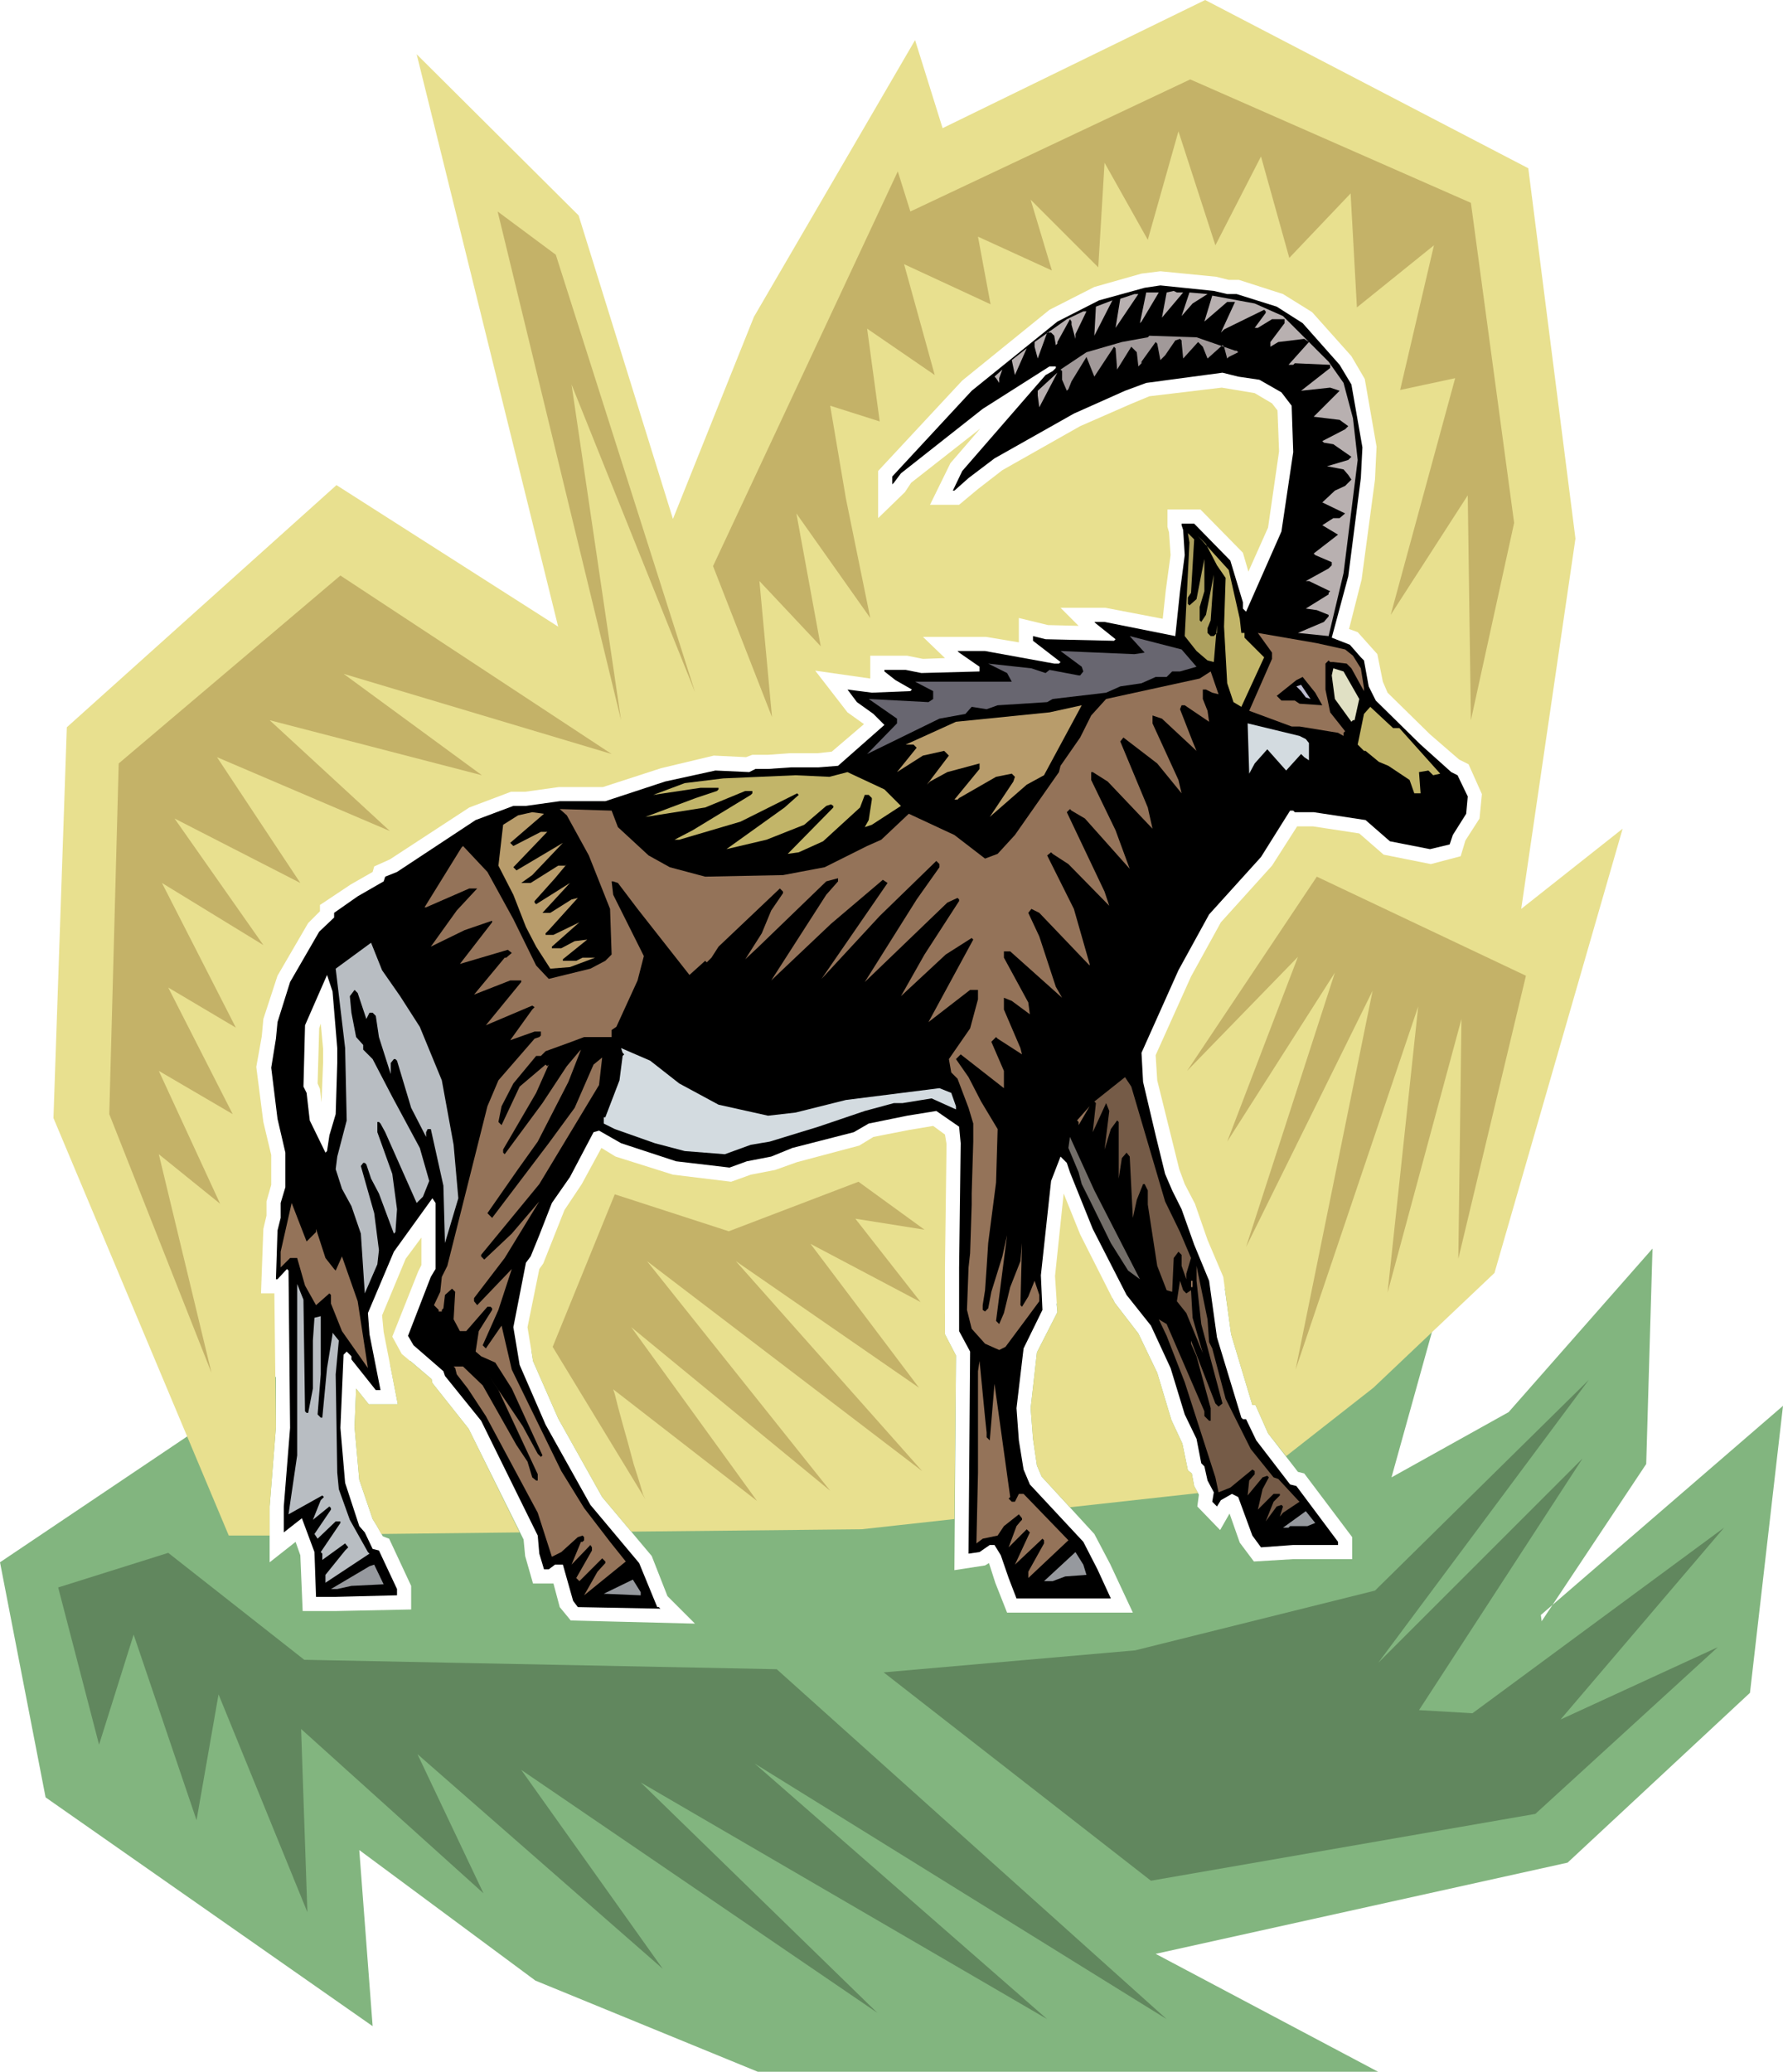 <svg xmlns="http://www.w3.org/2000/svg" fill-rule="evenodd" height="8.778in" preserveAspectRatio="none" stroke-linecap="round" viewBox="0 0 2268 2635" width="725.28"><style>.pen1{stroke:none}.brush3{fill:#000}.brush4{fill:#b8b0b0}.brush7{fill:#c2b569}.brush8{fill:#947359}.brush12{fill:#b89c6b}.brush13{fill:#d3dbe0}.brush14{fill:#b8bdc2}.brush15{fill:#755b47}</style><path class="pen1" style="fill:#82b57f" d="M351 1751 0 1987l58 299 416 291-17-224 224 166 283 116h789l-283-150 524-116 232-216 42-365-308 266 1 8 133-200 8-274-183 208-149 83 74-266-286 26 8 58 27 90h4l16 36 38 49 8 2 61 81v28h-75l-50 3-18-24-13-37-12 21-29-30 2-15-6-11-3-16-5-4-7-34-14-30-18-60-24-50-30-39-3-6-71 7 1 11-26 51-8 71 3 39 5 34 6 14 67 73 20 38 29 62h-160l-15-38-8-25-5 3-39 6 2-273-14-27v-26l-526 47 2 13 32 73 56 100 63 75 20 51 35 35-158-4-14-17-8-30h-26l-10-35-2-21-70-141-46-58-1-5-27-23-26 3 10 52h-37l-16-20-2 49 6 67 17 50 5 8 8 14 8 3 28 60v30l-96 2h-42l-3-71-6-17-33 26v-71l8-101v-64z"/><path class="pen1" d="m1096 1945-293 3-37-44-56-100-32-73-7-43 15-74 5-7 27-68 22-33 25-46 18 11 73 23 74 9 25-9 31-6 28-10 79-21 18-11 46-9 30-5 15 11 2 12-2 157v85l14 27-2 208-118 13zm-435 4-176 2-6-11-5-8-17-50-6-67 2-49 16 20h37l-18-92-2-21 30-72 20-27v35l-4 8-33 83 12 22 38 32 1 5 46 58 65 132zm-318 4h-52L68 1422l17-497 343-308 282 180L530 69l206 205 120 386 103-257 205-352 35 112L1533 0l411 214 60 471-69 471 129-102-163 565-154 146-111 87-23-29-16-36h-4l-27-90-10-73-20-47-16-46-13-25-7-19-28-113-2-32 45-100 38-69 65-72 32-50h20l59 9 31 27 60 12 38-10 6-20 18-28 3-31-17-38-12-6-37-32-54-53-6-14-7-35-25-28-11-4 16-63 17-127 2-42-15-86-17-29-50-56-37-23-56-18h-13l-16-4-71-7-24 3-60 17-57 29-111 90-107 115v60l34-33 8-12 88-69-38 44-26 53h37l24-20 31-24 99-56 64-28 24-10 92-11 18 3 24 4 22 13 7 9 2 52-14 97-25 56-7-24-54-55h-42v22l2 7 2 29-6 44-4 37-73-14h-57l23 23-39-1-37-9v31l-42-7h-80l28 27-28 1-20-4h-47v29l-70-10 41 53 21 15-41 35-18 2h-35l-28 2h-20l-8 3-41-2-67 16-74 24h-56l-43 6h-18l-53 20-101 66-20 9-2 7-28 16-39 26v8l-15 15-39 67-18 55-2 22-7 39 9 70 10 42v38l-6 21v18l-4 17-3 82h17l2 170-8 101v37zm1181-54-163 18-36-39-6-14-5-34-3-39 8-71 26-51-3-46 11-105 21 52 44 87 30 39 24 50 18 60 14 30 7 34 5 4 3 16 5 9zM404 1378l3 7 2 17 2-51v-17l-3-32-2 6-2 70z" style="fill:#e8e08f"/><path class="pen1 brush3" d="M1561 374h12l51 16 33 21 47 53 15 25 14 80-2 39-16 125-21 78 23 9 14 16 4 4 6 33 9 18 57 56 39 35 8 4 13 27-2 22-17 27-4 12-25 6-51-10-31-27-66-10h-24l-2-2h-4l-37 59-66 73-39 71-47 105 2 37 16 68 12 49 9 21 12 24 16 45 19 46 10 72 31 102 2 2h4l13 27 43 56 8 2 53 71v4h-57l-41 3-11-15-18-49-8-4-14 8-5 8-6-6 2-12-8-15-4-18-4-4-6-31-15-31-18-59-25-54-31-39-43-84-29-72-4-12-8-8-12 31-13 120 2 44-24 49-9 76 3 41 6 37 8 19 68 73 18 35 17 37h-120l-10-26-10-29-8-13h-6l-13 9-14 2 2-257-14-26v-81l2-158-2-21-29-20-37 6-49 10-19 11-78 20-27 11-31 6-22 8-68-8-70-23-28-16-7 2-30 57-23 33-16 41-11 27-6 8-16 82 8 48 33 76 57 102 62 74 23 56h2l2 2-105-2-6-8-13-46h-10l-8 6h-6l-6-20-2-23-72-146-46-57-2-6-38-33-7-12 29-75 6-10v-84l-4-6-49 68-33 78 2 27 14 71h-6l-31-39v-4l-6-6-4 4-4 93 6 70 18 55 7 8 10 21 8 2 23 49v8l-78 2h-25l-2-57-16-43-23 18v-33l8-100-2-200-2-2-12 13h-2l2-62 4-16v-19l6-20v-44l-10-43-8-65 6-37 2-21 16-51 37-64 19-18v-6l30-21 33-19 2-6 15-6 100-66 48-18h16l43-6h58l76-25 64-14 43 2 8-4h16l29-2h35l25-2 59-52-14-14-21-15-12-16 31 4 49-2 2-2-21-12-14-11v-2h27l20 4 74-2v-6l-26-18-2-2h35l77 14 11 2h6l2-2-35-27v-6l16 4 87 2 2-2-25-20-2-2h13l90 18 6-57 6-46-2-32-2-6v-2h16l46 47 16 53v8l4 4 45-102 15-101-2-59-13-17-28-16-27-4-20-5-97 13-27 10-65 29-101 57-33 25-18 16h-2l12-25 106-122 9-5 4-4v-2h-8l-85 54-104 82-9 12-2 2v-10l101-109 109-88 53-27 58-16 20-3 68 7 17 4zM429 1333v19l-2 65-8 27-3 20-2 2-20-41-4-35-4-8 2-78 28-64 7 21 6 72z"/><path class="pen1 brush4" d="m1505 372-27 32 6-32 9-2 4 2h8zm-53 37-2 2 8-39h16l-22 37zm65-23-14 16 10-30 23 2-19 12zm-98 31 6-37 18-6h5l-29 43zm213-15 58 58 19 27 12 45 6 53-18 144-19 80-39-4 33-14 6-7v-2l-15-6-14-2 29-18v-2l2-2-27-13h-4l29-16 4-4v-4l-21-9-2-2 31-24-20-12 14-9h8l7-6-29-14 16-15 13-6 8-8-4-6-6-7-21-4 27-8 4-4-23-16-12-2-2-2 29-15 4-4-11-8-33-4 33-33-12-4-37 4 37-29v-4l-45-2-2 2h-6l26-29-6-4-33 4-10 6v-6l18-24v-5h-16l-18 11h-4l14-19v-2l-2-2-51 25-4 4 18-39h-10l-29 25 10-33 54 10 36 16zm-238-12 21-8-23 45 2-37zm-26 35v6l-5-18v-4l-2-3-16 29v2l-2 2-2-12-4-4h-5l-12 33-4-15v-6l41-29 21-10h4l-14 29z"/><path class="pen1" style="fill:#a19999" d="M1571 446h2l2 2-12 6-2 2-4-15-2-2-19 17-6-15-6-6-19 21-2-21v-2l-2-2-6 2-13 19-6 6-4-21-2-2-18 25v2l-4 4-2-18-7-7-18 29-2-27-2-2-25 38-10-25-19 31-4 10-2 2-6-14v-11l-2-2 33-22 45-13 33-6 2-2 60 2 49 17z"/><path class="pen1 brush4" d="m1287 458 19-15-15 34-4-19zm-16 29-4-6-2-2 10-9-4 11v6zm49 16v-6l25-23-23 44-2-15z"/><path class="pen1" style="fill:#ada05e" d="m1515 754-4 6v8l2 2 9-8 6-31 4-20v41l-6 20v17l2 2 6-9 10-51-4 58-4 10v6l4 4h4l4-4v-10l-4 47-8-2-14-12-15-19 6-119-2-12 8 8-4 68z"/><path class="pen1 brush7" d="m1577 787 2 18h4v6l25 25-29 63-10-6-8-24-4-72 2-62-11-16-14-27-10-10 39 43 14 62z"/><path class="pen1 brush8" d="m1711 826 10 8 10 16 4 25v4l-16-29-6-6-17-2h-4l-2-2-4 4v33l6 29 19 24-2 2v4l-7-4-49-8h-10l-54-20 29-66v-8l-18-25 75 13 36 8z"/><path class="pen1" style="fill:#686670" d="m1522 848-21 6h-10l-7 7h-14l-18 8-27 4-18 8-68 8-7 4-63 4-14 5-19-3-8 9-33 6-92 45 38-39v-6l-36-25 76 4 6-4v-10l-23-12h123l-6-11-24-12 55 6 18 6 5-4 37 7h2l4-5-2-6-27-20 94 4 13-2-19-21 66 17 19 22z"/><path class="pen1" style="fill:#e0e0c4" d="m1729 889-6 27h-2l-2 2-21-29-4-30 2-9 13 4 20 35z"/><path class="pen1 brush8" d="m1542 881-8-4h-4v12l6 15 2 14-31-21h-4l-2 5 16 41 5 12-44-41-12-4v10l33 72 4 17-31-38-43-33-4 5 35 84 6 27-57-60-19-12h-2v10l31 64 18 49-57-64-17-10-2-2-4 4 48 101 6 18-52-53-20-13-2-2-5 4 34 68 20 70v2l-64-67-10-5-4 5 14 30 21 64 8 14-66-59h-8v8l31 57 2 15-23-17-10-4v15l21 49 2 8-31-20-2-2-6 6 16 37v22l-55-43-6 6 16 23 16 31 21 35-2 68-10 77-2 31-2 29-3 19v6l3 2 4-4 4-21 14-45 6-27-14 109 4 4 6-14 8-33 13-33 2-23-2 79 2 2 8-13 8-20 6 18v8l-14 19-29 39-8 4-18-8-17-19-6-24 2-54 2-18 2-62v-14l2-66v-23l-6-20-14-37-8-8-3-17 27-39 10-37v-12h-10l-53 41 57-105-2-2-33 21-57 53 30-53 44-68v-2l-2-2-13 6-105 101 66-105 29-41v-4l-4-4-72 70-74 80 84-122-6-4-66 56-76 72 70-109 15-17v-4l-15 4-88 85-15 14 21-33 12-29 15-22v-2l-4-4-78 74-9 14-6 6-2-2-20 18-66-84-25-33-6-2h-2l2 17 39 78-8 31-27 59-6 4v9h-35l-16 6-33 12-6 6h-6l-29 35-15 29-4 20 4 4 23-49 33-28 2 2 2-2-16 36-42 72v4l2 2 48-65 31-47 16-19 2-2-16 41-39 76-25 35-39 56 6 6 72-95 33-45 24-55 11-9-4 35-76 126-74 90v2l4 4 35-33 35-41-44 72-39 51v4l4 5 44-46-17 52-20 45 4 4 20-29 13 56 63 129 29 47 33 43 20 25-53 43 17-30 10-11v-2l-4-4-29 29-4-4 20-35v-4l-2-3-24 25 12-29h2l2-2v-4l-2-2-6 2-21 19-12 6-18-56-66-123-23-35-14-18-2-8-2-2h12l25 24 43 76 14 21 6 20 5 4h2v-8l-50-107-12-18 43 64 19 35 4 4 2-2-39-85-21-33-18-8-7-6 4-26 17-27v-2l-2-2h-4l-27 31h-8l-8-15 2-35-4-4-9 8-2 17-2 2v2h-4v-2l-6-6 8-17 2-19 7-14 51-203 14-33 46-53 6-2 2-2v-5h-8l-31 11 28-39 3-3-3-2-59 25 45-55v-2h-14l-46 18 39-47h2l7-6-5-4-61 18 41-53v-2l-35 12-43 21 33-46 26-28h-10l-55 24h-2l47-76 2-2 31 33 33 60 29 59 16 17 53-13 19-10 8-8-2-58-27-68-28-51-9-8 66 2 8 21 39 36 27 15 45 12 99-2 53-10 54-27 18-8 35-33 58 27 39 30 16-6 22-24 56-80 2-8 25-36 14-28 19-21 119-26 14-9 10 29-8-2z"/><path class="pen1 brush3" d="m1682 897-29-2-6-4h-17l-6-6 25-20 8-4 16 20 9 16z"/><path class="pen1" style="fill:#bdbdd1" d="m1661 887-6-8-6-6 6-2 12 18-6-2z"/><path class="pen1 brush12" d="m1306 998-47 41 30-45 2-6-4-4-20 4-47 27-2 2h-4l32-39v-7l-41 11-22 12-4 4 28-37-6-6-27 6-33 21 25-31-4-4h-10l20-9 44-20 119-12 41-9-48 89-22 12z"/><path class="pen1 brush7" d="m1780 926 52 58-9 2-6-6-12 2 2 27h-8l-6-17-27-18-12-5-17-14h-2l-8-8 8-39 8-9 29 27h8z"/><path class="pen1 brush3" d="m1575 990 4 21v2l2 2 12-15v-6l13-16 14 10 14 14 25-22 25 18 4-6-10-41v-2h12l39 18 8 7 15 4 28 24 15 23 2 2 14-6h6l2-6v-6l-2-3-2-4v-6l17-2h6l6 29 10 10-2 4-12 4h-15l-6 6h-6l-2 2v3l19 4 6-2-2 16-58-8-33-29-70-12-39-2-4 4 2 6-43 61-4-32-22-33-8-25 2-29 10-59 6 12 2 66z"/><path class="pen1 brush13" d="m1661 940 4 5v22l-6-4-4-4-19 21-24-27-16 18-7 13-2-64 66 16 8 4z"/><path class="pen1 brush7" d="m1146 1025-37 24-9 3 5-9 4-26v-2l-4-4h-5l-6 16-47 43-31 14-14 2 58-59v-2l-3-2-6 2-28 24-48 19-51 12 74-53 18-16-2-2-72 36-78 23h-6l23-12 74-45 2-2v-3h-9l-51 21-76 12 64-24 27-9 2-2v-2h-23l-60 9 40-15 49-6 92-4 43 2 23-6 47 22 21 21z"/><path class="pen1 brush12" d="m649 1072 4 4 35-18h8l2-2-45 47 4 4 59-35-39 41-14 10h12l35-22h9l2-2-15 18-26 29v2l2 2 43-27-35 38h10l27-17 8-2-37 41-4 4v2h10l33-16-35 31v2h12l17-9 16-2-31 25v2h17l8-4h16l-32 12-25 2-18-28-13-25-16-41-19-37 6-52 19-12 18-4 15 2-43 37z"/><path class="pen1 brush14" d="m509 1267 25 39 28 68 15 82 6 68-17 57-2-73-16-72h-4l-2 4v6l-19-37-18-60-2-2h-2l-4 5v14l-15-47-4-27-4-4h-4l-4 8-11-33-4-4-6 8 2 21 6 31 9 10v6l12 12 25 48 35 65 12 42-8 20-8 8-40-90-6-11-2-2h-2v13l19 53 6 45-2 29-2 2-19-51-10-19-6-18-2-2h-2l-3 4 17 60 6 47-2 18-16 37-5-76-12-35-12-22-8-25 2-16 12-46-2-92-12-101 45-33 14 35 23 33z"/><path class="pen1 brush13" d="m864 1378 50 27 63 14 35-4 64-16 119-15 15 6 6 17v4l-31-14-37 6h-11l-37 10-59 20-62 19-24 4-33 12-51-4-38-10-51-18-14-7v-8h2l18-47 4-31 2-2-2-2-2-6 37 16 37 29z"/><path class="pen1 brush15" d="m1482 1528 19 39 14 33-6 20v7l-6-17v-14l-4-4-6 8-2 43-7-2-12-31-12-78v-18l-4-8h-2l-8 20-5 23-4-78-4-5-6 7-4 26v-72l-2-2-8 11-8 26 6-49-4-10-17 37 4-37-2-2 39-31 8 12 43 146z"/><path class="pen1 brush8" d="m1372 1427-2-2 16-18-14 24v-4z"/><path class="pen1" style="fill:#736e69" d="m1450 1627-15-11-22-35-27-55-10-20-4-15-13-31 2-14 31 68 58 113z"/><path class="pen1 brush8" d="M402 1567v-4l12 37 11 14 2 2 8-18 20 57 13 85-33-47-14-35v-11l-2-2-17 15-14-25-10-35h-9l-12 12v-20l14-62 19 49 12-12z"/><path class="pen1 brush15" d="m1538 1707 4 8 17 64 32 64 29 36 6 2 25 27 2 2-21 14-4 5 4-13-2-2-6 2-14 19 10-25 8-8v-2h-8l-20 20 6-26 8-15-2-2-6 2-19 23 2-19 7-8v-4l-3-2-28 23-15 6-4-19-39-121-23-59-10-21 10 6 48 111v6l6 6h2v-16l-18-66-7-16v-4l31 80 4 4 5-4-27-101-6-55v-19l14 68 2 29z"/><path class="pen1 brush15" d="m1509 1645 6-4 2 35 13 45-21-51-12-15 4-26 4 12 4 4z"/><path class="pen1 brush8" d="M1515 1629h2v8h-2v-8z"/><path class="pen1 brush14" d="m388 1795 2 2h2l6-31v-61l2-29 8-2v74l-4 51 4 4h2l6-63 7-43v-2l8 10-4 43 2 125 2 21 14 39 23 41 2 2-56 37v-10l25-31 4-4-4-5-29 21v-8l-2-2 25-37v-2h-6l-23 22-4-6 21-31v-2l-2-2-21 17 10-25 4-4-2-2-43 24 11-75v-218l8 20 2 142z"/><path class="pen1 brush8" d="M1255 1822v6l4 4 6-72 20 144-2 2 4 4h4l5-10h6l57 59-51 48v-8l20-36v-4l-2-2-35 33 19-41-4-4-23 23 10-27 5-6 2-2v-2l-4-5-19 15-8 12-19 4-8 6 2-90v-129l2-13 7 72 2 19z"/><path class="pen1" d="M1663 1941h-22l-2 2h-7l29-21 12 15-10 4zm-281 62-27 2-16 6h-11l40-37 10 16 4 13zm-935 14-18 4h-8l49-29 6-2 12 25-41 2zm368 12-47-2 37-18 10 16v4z" style="fill:#96999e"/><path class="pen1" d="m269 1746-130-329 12-446 282-239 345 227-341-102 176 129-270-70 153 141-220-94 106 160-160-82 113 161-129-79 94 184-86-51 82 161-94-55 78 169-78-63 67 278zm521-830L633 269l74 55 177 556-157-391 63 427zm192-4-75-192 235-502 16 51 356-168 357 157 55 407-55 251-4-286-98 152 82-301-70 15 43-184-98 79-8-145-78 82-36-129-58 113-47-145-39 138-55-98-8 133-86-86 27 90-94-43 16 86-110-51 39 141-86-59 16 118-63-20 20 118 31 152-94-133 31 169-78-83 16 173zm528 450 165-247 266 126-86 360 4-305-94 348 39-364-156 462 98-482-161 326 113-349-137 215 90-235-141 145zm-689 545-118-194 79-194 145 47 165-63 84 61-88-14 83 106-140-74 138 183-233-161 237 267-350-267 233 292-253-208 160 221-183-142 2 6 4 16 6 22 7 25 7 26 7 22 5 17 3 6z" style="fill:#c4b268"/><path class="pen1" d="m126 2219-52-200 140-44 173 136 601 12 496 445-524-325 372 325-517-301 301 293-453-309 180 253-312-273 84 177-232-209 8 233-113-277-28 160-80-236-44 140zm2059-124-232 212-489 85-340-265 320-28 305-76 272-268-268 360 260-260-208 320 68 4 320-236-208 244 200-92z" style="fill:#61875e"/></svg>
